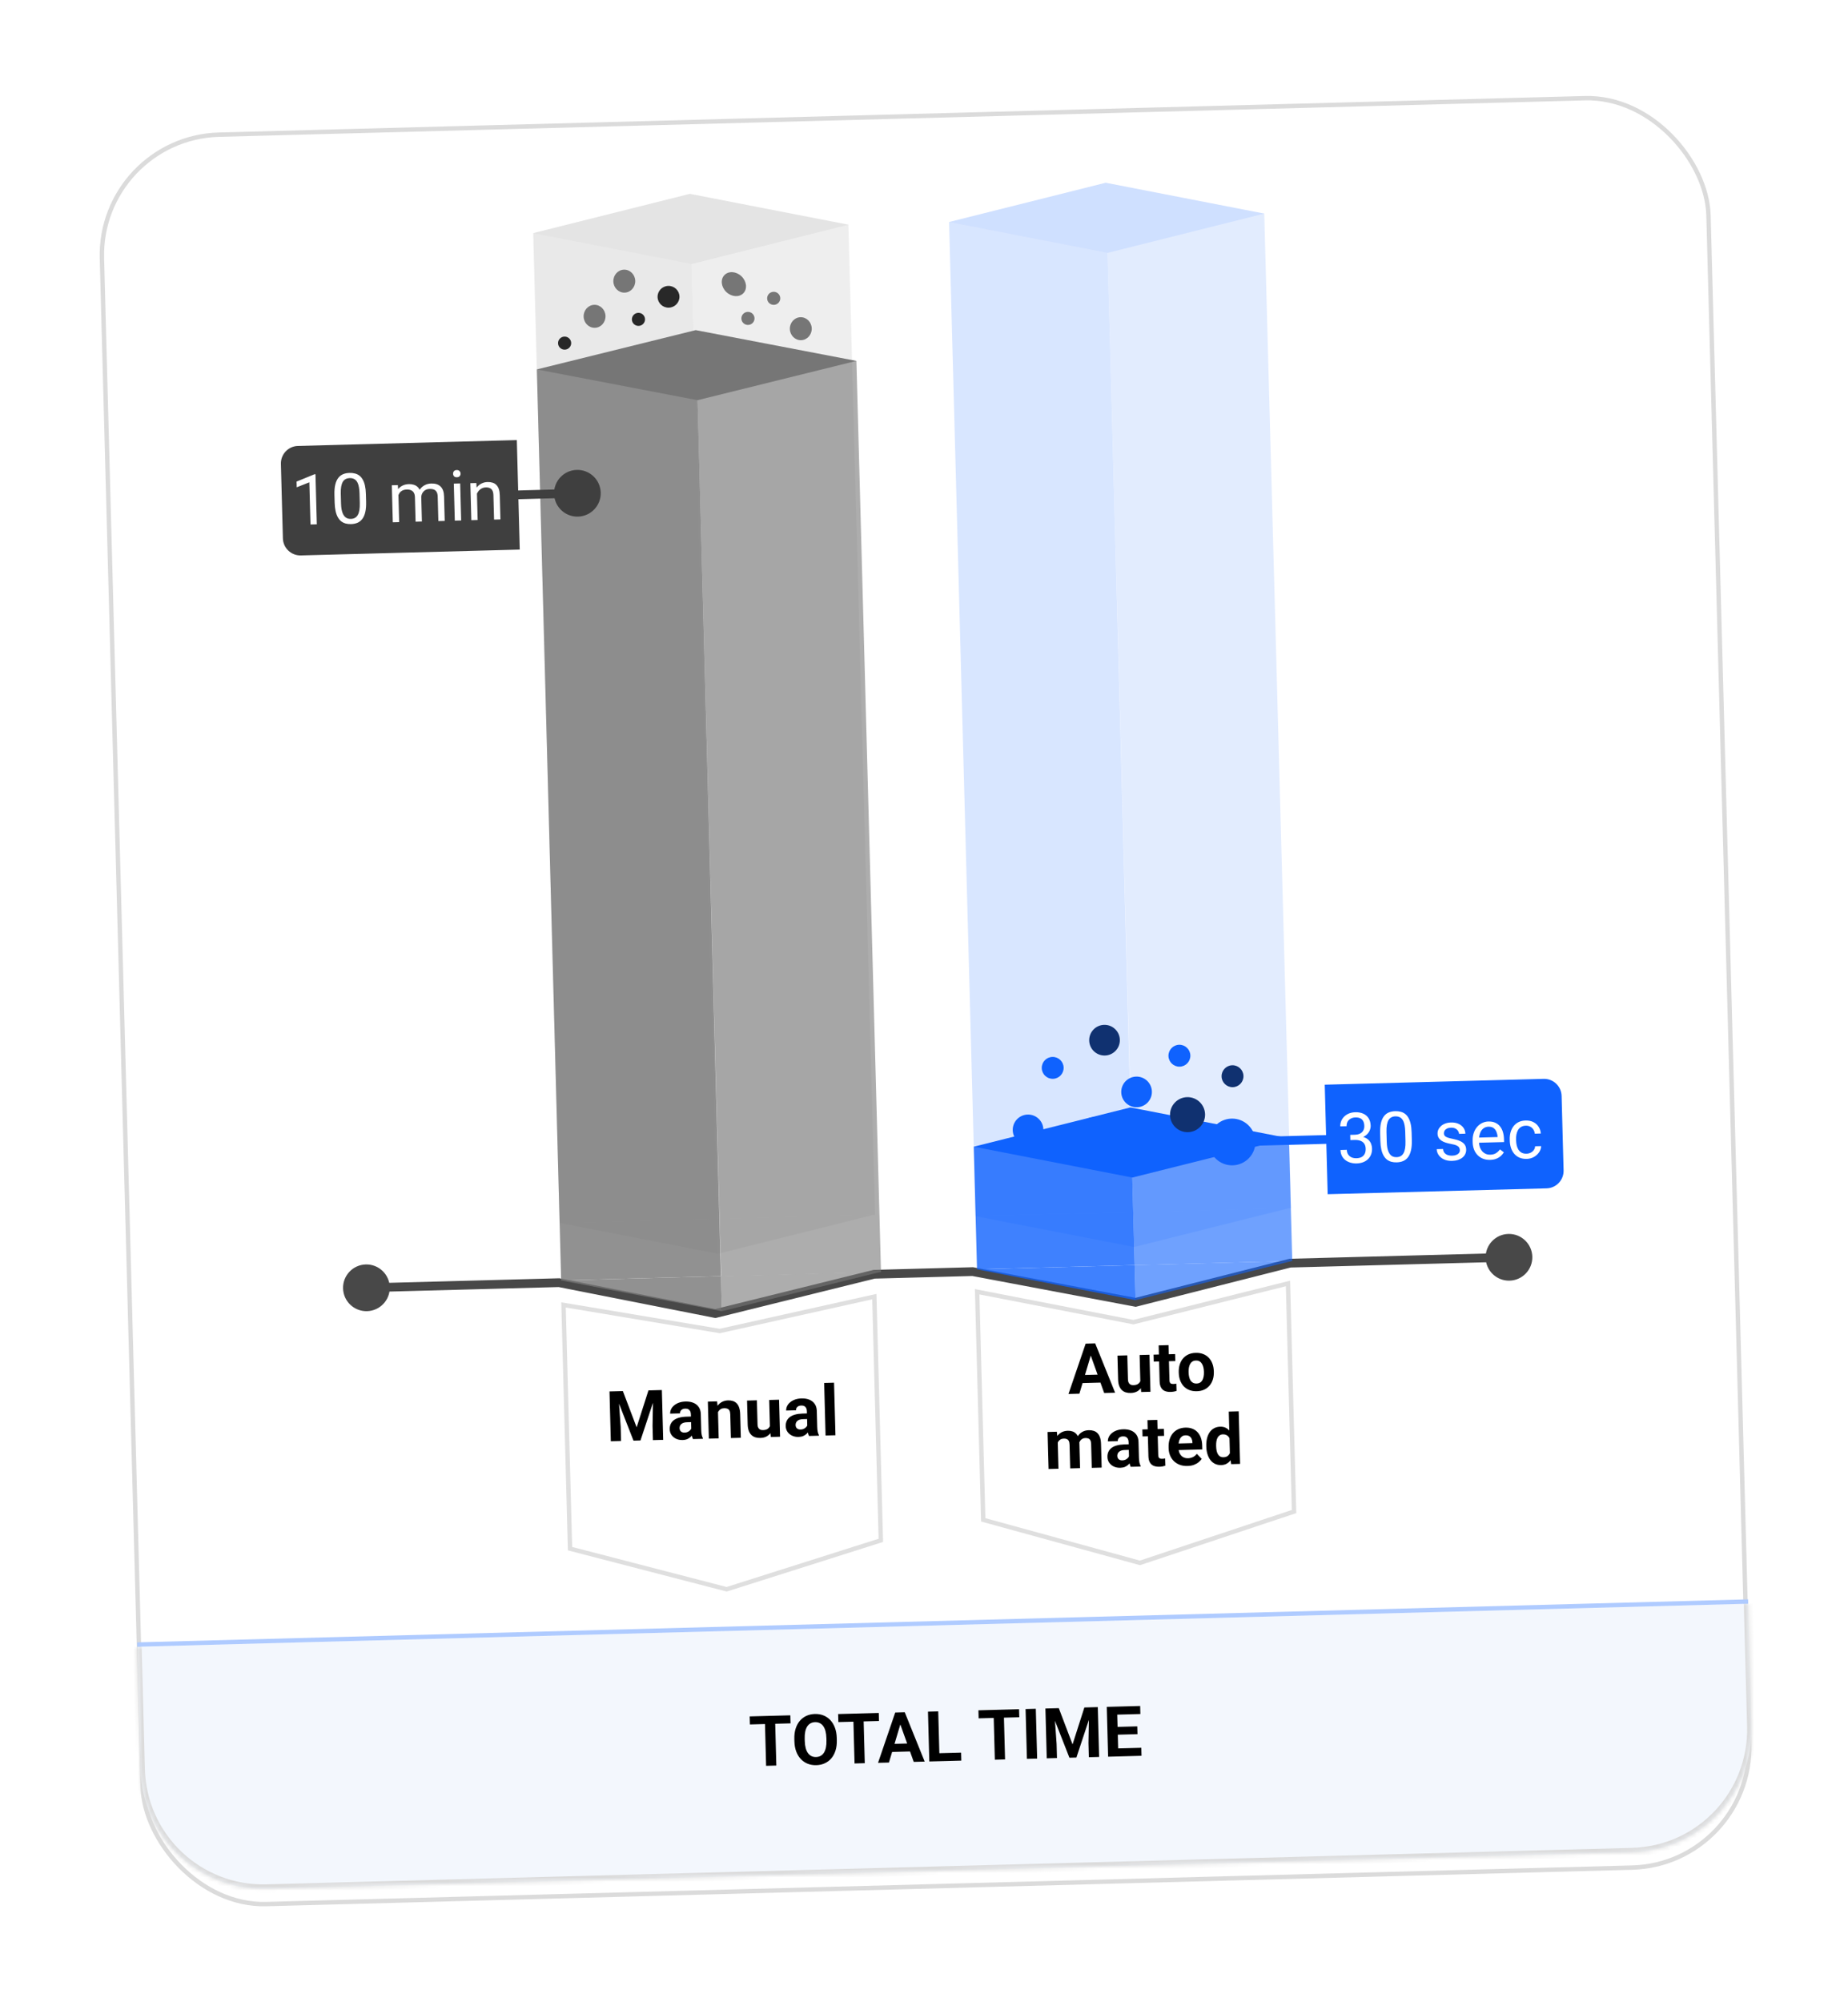<svg width="422" height="457" viewBox="0 0 422 457" fill="none" xmlns="http://www.w3.org/2000/svg">
<g filter="url(#filter0_d_233_6622)">
<rect x="22.025" y="26.983" width="368" height="405" rx="28" transform="rotate(-1.529 22.025 26.983)" fill="white"/>
<rect x="22.539" y="27.469" width="367" height="404" rx="27.5" transform="rotate(-1.529 22.539 27.469)" stroke="#DBDBDB"/>
</g>
<mask id="path-3-inside-1_233_6622" fill="white">
<path d="M31.339 375.858L399.208 366.037L399.955 394.027C400.368 409.486 388.171 422.352 372.713 422.765L60.824 431.091C45.365 431.504 32.499 419.307 32.087 403.848L31.339 375.858Z"/>
</mask>
<path d="M31.339 375.858L399.208 366.037L399.955 394.027C400.368 409.486 388.171 422.352 372.713 422.765L60.824 431.091C45.365 431.504 32.499 419.307 32.087 403.848L31.339 375.858Z" fill="#F3F7FD"/>
<path d="M31.339 375.858L399.208 366.037L31.339 375.858ZM400.955 394.001C401.383 410.011 388.75 423.337 372.739 423.764L60.85 432.091C44.84 432.518 31.514 419.886 31.087 403.875L33.086 403.822C33.484 418.728 45.891 430.49 60.797 430.092L372.686 421.765C387.592 421.367 399.354 408.961 398.956 394.054L400.955 394.001ZM60.85 432.091C44.84 432.518 31.514 419.886 31.087 403.875L30.34 375.885L32.339 375.832L33.086 403.822C33.484 418.728 45.891 430.49 60.797 430.092L60.85 432.091ZM400.208 366.011L400.955 394.001C401.383 410.011 388.75 423.337 372.739 423.764L372.686 421.765C387.592 421.367 399.354 408.961 398.956 394.054L398.209 366.064L400.208 366.011Z" fill="#DBDBDB" mask="url(#path-3-inside-1_233_6622)"/>
<g filter="url(#filter1_d_233_6622)">
<path d="M129.68 349.859L128.169 293.245L164.343 299.282L200.143 291.324L201.655 347.937L165.944 359.26L129.68 349.859Z" fill="white"/>
<path d="M130.17 349.469L128.685 293.838L164.261 299.775L164.357 299.791L164.451 299.77L199.66 291.943L201.145 347.574L165.93 358.74L130.17 349.469Z" stroke="#DFDFDF"/>
</g>
<g filter="url(#filter2_d_233_6622)">
<path d="M224.038 343.275L222.622 290.223L258.823 297.26L294.596 288.302L296.013 341.354L260.317 353.24L224.038 343.275Z" fill="white"/>
<path d="M224.528 342.891L223.138 290.833L258.727 297.751L258.836 297.772L258.944 297.745L294.113 288.938L295.503 340.996L260.303 352.718L224.528 342.891Z" stroke="#DFDFDF"/>
</g>
<g filter="url(#filter3_d_233_6622)">
<path d="M128.476 244.992C127.219 244.63 126.341 243.496 126.306 242.188L125.285 203.964C125.231 201.914 127.203 200.414 129.164 201.016L160.52 210.634C161.145 210.826 161.817 210.808 162.431 210.583L193.229 199.306C195.155 198.6 197.205 199.992 197.26 202.043L198.28 240.267C198.315 241.574 197.499 242.754 196.262 243.182L163.553 254.501C162.969 254.703 162.337 254.72 161.743 254.549L128.476 244.992Z" fill="white"/>
</g>
<g filter="url(#filter4_d_233_6622)">
<path d="M126.608 175.016C125.351 174.655 124.473 173.521 124.438 172.213L123.417 133.989C123.362 131.939 125.335 130.439 127.296 131.041L158.652 140.659C159.277 140.851 159.949 140.833 160.563 140.608L191.361 129.33C193.287 128.625 195.337 130.017 195.392 132.067L196.412 170.292C196.447 171.599 195.63 172.779 194.394 173.207L161.685 184.526C161.101 184.728 160.469 184.745 159.875 184.574L126.608 175.016Z" fill="white"/>
</g>
<path d="M83.814 299.264C86.758 299.186 89.082 296.735 89.003 293.791C88.924 290.846 86.474 288.523 83.529 288.602C80.585 288.68 78.261 291.131 78.34 294.075C78.419 297.02 80.869 299.343 83.814 299.264ZM127.656 292.759L127.85 291.778L127.74 291.756L127.629 291.759L127.656 292.759ZM163.357 299.809L163.163 300.79L163.381 300.833L163.597 300.779L163.357 299.809ZM199.63 290.837L199.604 289.838L199.495 289.841L199.39 289.867L199.63 290.837ZM222.122 290.237L222.307 289.254L222.202 289.234L222.096 289.237L222.122 290.237ZM259.323 297.247L259.137 298.229L259.354 298.27L259.568 298.216L259.323 297.247ZM294.596 288.302L294.57 287.302L294.458 287.305L294.351 287.333L294.596 288.302ZM344.721 292.299C347.665 292.22 349.989 289.77 349.91 286.825C349.831 283.881 347.381 281.558 344.436 281.636C341.492 281.715 339.169 284.165 339.247 287.11C339.326 290.054 341.776 292.378 344.721 292.299ZM83.698 294.933L127.683 293.758L127.629 291.759L83.645 292.933L83.698 294.933ZM127.462 293.74L163.163 300.79L163.55 298.827L127.85 291.778L127.462 293.74ZM163.597 300.779L199.87 291.808L199.39 289.867L163.117 298.838L163.597 300.779ZM199.657 291.837L222.149 291.236L222.096 289.237L199.604 289.838L199.657 291.837ZM221.937 291.22L259.137 298.229L259.508 296.264L222.307 289.254L221.937 291.22ZM259.568 298.216L294.842 289.271L294.351 287.333L259.077 296.277L259.568 298.216ZM294.623 289.302L344.605 287.967L344.552 285.968L294.57 287.302L294.623 289.302Z" fill="#484848"/>
<circle cx="129.876" cy="113.635" r="2.5" transform="rotate(-91.529 129.876 113.635)" fill="#103170"/>
<g opacity="0.2">
<g opacity="0.8">
<path fill-rule="evenodd" clip-rule="evenodd" d="M127.792 279.122L163.779 278.161L163.993 286.158L127.792 279.122Z" fill="#767676"/>
<rect x="121.761" y="53.202" width="36" height="226" transform="rotate(-1.529 121.761 53.202)" fill="#767676"/>
</g>
<g opacity="0.6">
<path fill-rule="evenodd" clip-rule="evenodd" d="M199.766 277.2L163.779 278.161L163.993 286.158L199.766 277.2Z" fill="#767676"/>
<rect width="36" height="226" transform="matrix(-1 0.027 0.027 1 193.735 51.281)" fill="#767676"/>
</g>
<rect width="36.878" height="36.878" transform="matrix(0.982 0.191 -0.97 0.243 157.534 44.244)" fill="#767676"/>
</g>
<g opacity="0.8">
<path fill-rule="evenodd" clip-rule="evenodd" d="M128.142 292.245L164.629 291.271L164.843 299.268L128.142 292.245Z" fill="#767676"/>
<rect x="122.591" y="84.319" width="36.5" height="208" transform="rotate(-1.529 122.591 84.319)" fill="#767676"/>
</g>
<g opacity="0.6">
<path fill-rule="evenodd" clip-rule="evenodd" d="M201.116 290.297L164.629 291.271L164.843 299.268L201.116 290.297Z" fill="#767676"/>
<rect width="36.5" height="208" transform="matrix(-1 0.027 0.027 1 195.565 82.371)" fill="#767676"/>
</g>
<rect width="37.366" height="37.366" transform="matrix(0.982 0.188 -0.971 0.24 158.865 75.348)" fill="#767676"/>
<g opacity="0.2">
<g opacity="0.8">
<path fill-rule="evenodd" clip-rule="evenodd" d="M222.785 277.586L258.772 276.625L258.986 284.622L222.785 277.586Z" fill="#0F62FE"/>
<rect x="216.727" y="50.667" width="36" height="227" transform="rotate(-1.529 216.727 50.667)" fill="#0F62FE"/>
</g>
<g opacity="0.6">
<path fill-rule="evenodd" clip-rule="evenodd" d="M294.759 275.665L258.772 276.625L258.986 284.622L294.759 275.665Z" fill="#0F62FE"/>
<rect width="36" height="227" transform="matrix(-1 0.027 0.027 1 288.701 48.746)" fill="#0F62FE"/>
</g>
<rect width="36.878" height="36.878" transform="matrix(0.982 0.191 -0.97 0.243 252.5 41.709)" fill="#0F62FE"/>
</g>
<g opacity="0.8">
<path fill-rule="evenodd" clip-rule="evenodd" d="M223.109 289.71L259.309 296.747L259.096 288.75L223.109 289.71Z" fill="#0F62FE"/>
<rect x="222.361" y="261.72" width="36" height="28" transform="rotate(-1.529 222.361 261.72)" fill="#0F62FE"/>
</g>
<g opacity="0.6">
<path fill-rule="evenodd" clip-rule="evenodd" d="M295.083 287.789L259.309 296.747L259.096 288.75L295.083 287.789Z" fill="#0F62FE"/>
<rect width="36" height="28" transform="matrix(-1 0.027 0.027 1 294.336 259.799)" fill="#0F62FE"/>
</g>
<rect width="36.878" height="36.878" transform="matrix(0.982 0.191 -0.97 0.243 258.135 252.762)" fill="#0F62FE"/>
<ellipse cx="145.795" cy="72.893" rx="1.491" ry="1.5" transform="rotate(88.471 145.795 72.893)" fill="#282828"/>
<ellipse cx="128.933" cy="78.314" rx="1.491" ry="1.5" transform="rotate(88.471 128.933 78.314)" fill="#282828"/>
<ellipse cx="2.991" cy="2.492" rx="2.991" ry="2.492" transform="matrix(0.721 0.693 -0.697 0.717 167.169 60.996)" fill="#767676"/>
<ellipse cx="142.561" cy="64.17" rx="2.623" ry="2.5" transform="rotate(88.471 142.561 64.17)" fill="#767676"/>
<ellipse cx="176.678" cy="68.091" rx="1.491" ry="1.5" transform="rotate(88.471 176.678 68.091)" fill="#767676"/>
<ellipse cx="152.66" cy="67.738" rx="2.485" ry="2.5" transform="rotate(88.471 152.66 67.738)" fill="#282828"/>
<ellipse cx="135.773" cy="72.197" rx="2.623" ry="2.5" transform="rotate(88.471 135.773 72.197)" fill="#767676"/>
<ellipse cx="170.798" cy="72.675" rx="1.491" ry="1.5" transform="rotate(88.471 170.798 72.675)" fill="#767676"/>
<ellipse cx="182.865" cy="75.024" rx="2.623" ry="2.5" transform="rotate(88.471 182.865 75.024)" fill="#767676"/>
<path d="M126.518 112.725C126.596 115.669 129.047 117.993 131.991 117.914C134.936 117.835 137.259 115.385 137.18 112.44C137.102 109.496 134.651 107.172 131.707 107.251C128.762 107.33 126.439 109.78 126.518 112.725ZM79.894 114.97L131.876 113.582L131.822 111.583L79.841 112.971L79.894 114.97Z" fill="#3F3F3F"/>
<path d="M286.685 260.503C286.606 257.559 284.156 255.235 281.211 255.314C278.267 255.393 275.944 257.843 276.022 260.788C276.101 263.732 278.551 266.055 281.496 265.977C284.44 265.898 286.764 263.447 286.685 260.503ZM312.816 258.805L281.327 259.646L281.38 261.645L312.869 260.804L312.816 258.805Z" fill="#0F62FE"/>
<path d="M302.512 247.576L352.495 246.242C354.703 246.183 356.541 247.925 356.6 250.134L357.054 267.128C357.112 269.336 355.37 271.174 353.162 271.233L303.18 272.567L302.512 247.576Z" fill="#0F62FE"/>
<path d="M308.328 259.027L309.359 258.999C309.864 258.986 310.278 258.891 310.602 258.716C310.93 258.535 311.171 258.297 311.325 258.001C311.484 257.7 311.558 257.365 311.548 256.995C311.536 256.558 311.454 256.192 311.3 255.9C311.146 255.607 310.922 255.389 310.626 255.245C310.331 255.102 309.959 255.037 309.511 255.049C309.105 255.059 308.748 255.15 308.44 255.319C308.137 255.484 307.901 255.714 307.731 256.01C307.567 256.307 307.491 256.653 307.501 257.048L306.056 257.087C306.041 256.509 306.173 255.979 306.452 255.498C306.731 255.016 307.129 254.628 307.648 254.332C308.171 254.037 308.782 253.88 309.479 253.861C310.167 253.843 310.771 253.949 311.293 254.18C311.815 254.406 312.226 254.755 312.525 255.226C312.824 255.692 312.983 256.279 313.002 256.987C313.009 257.274 312.95 257.583 312.823 257.914C312.702 258.241 312.504 258.548 312.23 258.837C311.962 259.125 311.609 259.366 311.171 259.561C310.733 259.749 310.205 259.852 309.585 259.869L308.351 259.902L308.328 259.027ZM308.359 260.214L308.336 259.347L309.57 259.314C310.294 259.295 310.895 259.365 311.373 259.524C311.852 259.683 312.23 259.902 312.509 260.181C312.792 260.46 312.993 260.77 313.112 261.111C313.235 261.446 313.302 261.783 313.311 262.122C313.325 262.653 313.246 263.126 313.075 263.542C312.909 263.958 312.666 264.314 312.345 264.609C312.03 264.904 311.656 265.13 311.222 265.288C310.789 265.445 310.315 265.531 309.799 265.545C309.305 265.558 308.837 265.5 308.396 265.371C307.96 265.242 307.572 265.049 307.231 264.793C306.891 264.531 306.622 264.207 306.424 263.822C306.226 263.431 306.12 262.983 306.107 262.478L307.551 262.439C307.562 262.835 307.657 263.179 307.837 263.471C308.022 263.763 308.278 263.988 308.605 264.146C308.937 264.299 309.325 264.369 309.767 264.358C310.21 264.346 310.588 264.26 310.902 264.101C311.22 263.936 311.461 263.695 311.625 263.378C311.793 263.061 311.871 262.665 311.859 262.192C311.846 261.718 311.737 261.333 311.531 261.036C311.325 260.734 311.038 260.515 310.669 260.379C310.306 260.238 309.88 260.173 309.39 260.186L308.359 260.214ZM322.349 258.457L322.395 260.191C322.42 261.123 322.358 261.911 322.208 262.556C322.059 263.201 321.833 263.723 321.531 264.122C321.229 264.52 320.859 264.814 320.421 265.003C319.989 265.187 319.496 265.286 318.944 265.3C318.507 265.312 318.102 265.268 317.729 265.169C317.357 265.069 317.019 264.904 316.716 264.672C316.418 264.435 316.159 264.124 315.941 263.739C315.722 263.355 315.551 262.885 315.426 262.331C315.302 261.777 315.23 261.127 315.21 260.383L315.164 258.649C315.139 257.717 315.201 256.934 315.351 256.299C315.506 255.665 315.735 255.153 316.037 254.765C316.339 254.371 316.707 254.085 317.14 253.907C317.578 253.729 318.07 253.632 318.617 253.618C319.059 253.606 319.467 253.65 319.839 253.749C320.217 253.843 320.555 254.003 320.853 254.23C321.15 254.451 321.406 254.752 321.619 255.132C321.838 255.506 322.009 255.968 322.133 256.517C322.257 257.066 322.329 257.713 322.349 258.457ZM320.949 260.464L320.89 258.254C320.876 257.744 320.833 257.297 320.76 256.913C320.692 256.524 320.598 256.193 320.476 255.92C320.354 255.647 320.202 255.427 320.02 255.26C319.844 255.093 319.64 254.974 319.409 254.902C319.183 254.824 318.929 254.789 318.648 254.797C318.305 254.806 318.002 254.879 317.74 255.016C317.478 255.148 317.259 255.355 317.084 255.636C316.915 255.916 316.789 256.282 316.707 256.732C316.625 257.182 316.593 257.728 316.61 258.368L316.669 260.578C316.683 261.088 316.723 261.538 316.791 261.927C316.864 262.316 316.964 262.652 317.091 262.935C317.219 263.213 317.371 263.441 317.547 263.618C317.724 263.796 317.925 263.926 318.152 264.009C318.383 264.086 318.637 264.121 318.913 264.113C319.267 264.104 319.575 264.028 319.837 263.886C320.098 263.743 320.314 263.526 320.483 263.235C320.658 262.939 320.783 262.563 320.86 262.108C320.936 261.647 320.966 261.099 320.949 260.464ZM333.367 262.516C333.362 262.308 333.31 262.116 333.211 261.942C333.118 261.762 332.929 261.603 332.644 261.465C332.364 261.321 331.944 261.202 331.384 261.108C330.912 261.021 330.485 260.915 330.101 260.79C329.723 260.665 329.398 260.509 329.128 260.324C328.862 260.138 328.656 259.917 328.508 259.66C328.361 259.404 328.282 259.101 328.273 258.752C328.264 258.419 328.328 258.102 328.466 257.801C328.609 257.501 328.813 257.232 329.078 256.996C329.348 256.759 329.673 256.571 330.055 256.43C330.437 256.29 330.865 256.213 331.339 256.201C332.016 256.183 332.597 256.287 333.082 256.514C333.567 256.74 333.943 257.051 334.209 257.445C334.475 257.834 334.614 258.27 334.627 258.755L333.182 258.793C333.176 258.559 333.099 258.334 332.953 258.119C332.812 257.899 332.606 257.72 332.337 257.581C332.073 257.442 331.75 257.378 331.37 257.388C330.969 257.399 330.646 257.47 330.399 257.601C330.158 257.728 329.982 257.886 329.873 258.077C329.768 258.267 329.719 258.466 329.724 258.674C329.729 258.831 329.758 258.971 329.814 259.094C329.874 259.212 329.976 259.322 330.12 259.422C330.263 259.517 330.463 259.606 330.721 259.687C330.978 259.769 331.306 259.849 331.704 259.927C332.401 260.064 332.976 260.237 333.429 260.443C333.883 260.65 334.223 260.909 334.45 261.221C334.677 261.533 334.797 261.915 334.809 262.368C334.819 262.738 334.75 263.078 334.602 263.39C334.459 263.701 334.245 263.972 333.959 264.204C333.679 264.43 333.34 264.611 332.942 264.747C332.55 264.877 332.106 264.949 331.612 264.962C330.867 264.982 330.234 264.866 329.711 264.614C329.189 264.363 328.789 264.029 328.512 263.615C328.235 263.2 328.091 262.759 328.078 262.29L329.531 262.251C329.562 262.646 329.685 262.958 329.9 263.187C330.114 263.411 330.373 263.568 330.678 263.659C330.983 263.744 331.283 263.783 331.58 263.775C331.976 263.765 332.305 263.704 332.568 263.593C332.836 263.481 333.037 263.332 333.173 263.147C333.309 262.961 333.374 262.75 333.367 262.516ZM340.28 264.731C339.692 264.747 339.156 264.662 338.672 264.477C338.192 264.286 337.776 264.014 337.423 263.658C337.075 263.303 336.803 262.878 336.607 262.383C336.412 261.888 336.306 261.344 336.29 260.75L336.281 260.422C336.263 259.735 336.348 259.12 336.537 258.579C336.725 258.032 336.989 257.566 337.328 257.182C337.667 256.798 338.055 256.503 338.492 256.299C338.93 256.095 339.385 255.986 339.859 255.973C340.463 255.957 340.986 256.047 341.429 256.244C341.877 256.44 342.247 256.722 342.538 257.09C342.829 257.452 343.049 257.884 343.198 258.385C343.347 258.881 343.429 259.426 343.445 260.02L343.462 260.668L337.152 260.836L337.12 259.657L341.986 259.527L341.983 259.418C341.952 259.044 341.864 258.681 341.72 258.331C341.58 257.98 341.364 257.694 341.071 257.473C340.779 257.251 340.385 257.147 339.891 257.16C339.563 257.169 339.263 257.248 338.99 257.395C338.718 257.538 338.487 257.748 338.296 258.024C338.105 258.3 337.961 258.634 337.862 259.028C337.763 259.421 337.72 259.873 337.734 260.383L337.743 260.711C337.753 261.112 337.818 261.488 337.937 261.839C338.061 262.185 338.233 262.488 338.453 262.748C338.679 263.007 338.948 263.209 339.259 263.351C339.575 263.494 339.931 263.56 340.327 263.549C340.837 263.536 341.267 263.42 341.615 263.202C341.964 262.985 342.266 262.698 342.522 262.342L343.415 263.014C343.241 263.295 343.016 263.564 342.741 263.821C342.467 264.079 342.126 264.291 341.719 264.458C341.317 264.625 340.838 264.716 340.28 264.731ZM348.605 263.321C348.949 263.312 349.265 263.233 349.552 263.084C349.84 262.936 350.074 262.737 350.255 262.487C350.436 262.232 350.535 261.946 350.553 261.627L351.927 261.591C351.915 262.091 351.758 262.562 351.457 263.002C351.161 263.437 350.767 263.794 350.274 264.073C349.781 264.347 349.236 264.492 348.637 264.508C348.002 264.525 347.444 264.428 346.964 264.216C346.49 264.005 346.091 263.708 345.768 263.326C345.451 262.944 345.207 262.502 345.037 262.001C344.873 261.495 344.783 260.958 344.768 260.391L344.759 260.063C344.744 259.495 344.805 258.957 344.943 258.448C345.085 257.934 345.305 257.477 345.602 257.078C345.904 256.679 346.286 256.362 346.748 256.125C347.216 255.889 347.768 255.762 348.403 255.745C349.064 255.728 349.646 255.848 350.148 256.105C350.649 256.357 351.047 256.711 351.34 257.167C351.639 257.618 351.809 258.134 351.851 258.717L350.476 258.753C350.441 258.405 350.333 258.093 350.154 257.816C349.98 257.54 349.745 257.322 349.449 257.163C349.158 256.999 348.82 256.922 348.435 256.932C347.992 256.944 347.622 257.043 347.325 257.228C347.033 257.407 346.802 257.648 346.633 257.95C346.469 258.246 346.353 258.574 346.284 258.936C346.221 259.292 346.194 259.655 346.204 260.024L346.213 260.352C346.222 260.722 346.269 261.085 346.351 261.443C346.434 261.8 346.565 262.122 346.744 262.409C346.929 262.696 347.172 262.924 347.474 263.093C347.78 263.257 348.157 263.333 348.605 263.321Z" fill="white"/>
<path d="M118.02 100.447L68.038 101.782C65.83 101.841 64.087 103.679 64.146 105.887L64.6 122.881C64.659 125.089 66.497 126.832 68.705 126.773L118.687 125.438L118.02 100.447Z" fill="#3F3F3F"/>
<path d="M72.04 108.24L72.345 119.673L70.9 119.712L70.643 110.082L67.758 111.222L67.724 109.918L71.813 108.246L72.04 108.24ZM83.556 112.778L83.602 114.511C83.627 115.443 83.564 116.232 83.415 116.877C83.266 117.522 83.04 118.043 82.738 118.442C82.436 118.841 82.066 119.135 81.628 119.324C81.195 119.507 80.703 119.606 80.151 119.621C79.714 119.633 79.309 119.589 78.936 119.489C78.564 119.39 78.226 119.224 77.923 118.993C77.625 118.756 77.366 118.445 77.147 118.06C76.929 117.675 76.757 117.206 76.633 116.651C76.509 116.097 76.437 115.448 76.417 114.703L76.371 112.97C76.346 112.038 76.408 111.254 76.558 110.62C76.713 109.985 76.942 109.474 77.244 109.085C77.546 108.692 77.914 108.406 78.346 108.228C78.785 108.049 79.277 107.953 79.824 107.938C80.266 107.926 80.674 107.97 81.046 108.07C81.424 108.164 81.762 108.324 82.059 108.551C82.357 108.772 82.613 109.072 82.826 109.452C83.044 109.827 83.216 110.289 83.34 110.837C83.464 111.386 83.536 112.033 83.556 112.778ZM82.156 114.785L82.097 112.574C82.083 112.064 82.04 111.617 81.967 111.234C81.899 110.845 81.805 110.514 81.683 110.241C81.561 109.968 81.409 109.748 81.227 109.581C81.051 109.414 80.847 109.294 80.616 109.222C80.39 109.145 80.136 109.11 79.855 109.117C79.511 109.127 79.209 109.2 78.947 109.337C78.684 109.469 78.466 109.675 78.291 109.956C78.121 110.237 77.996 110.602 77.914 111.053C77.832 111.503 77.8 112.048 77.817 112.689L77.876 114.899C77.889 115.409 77.93 115.859 77.998 116.248C78.071 116.636 78.171 116.972 78.298 117.256C78.426 117.534 78.578 117.761 78.754 117.939C78.931 118.117 79.132 118.247 79.359 118.329C79.59 118.406 79.844 118.441 80.12 118.434C80.474 118.424 80.781 118.349 81.043 118.206C81.305 118.064 81.521 117.847 81.69 117.556C81.865 117.259 81.99 116.883 82.067 116.428C82.143 115.968 82.173 115.42 82.156 114.785ZM90.97 112.4L91.151 119.171L89.698 119.21L89.473 110.76L90.847 110.723L90.97 112.4ZM90.733 114.634L90.061 114.628C90.05 114.05 90.112 113.514 90.244 113.021C90.377 112.523 90.581 112.087 90.858 111.715C91.135 111.343 91.484 111.053 91.906 110.843C92.327 110.629 92.819 110.514 93.381 110.499C93.777 110.489 94.143 110.536 94.479 110.642C94.815 110.742 95.109 110.909 95.36 111.142C95.611 111.375 95.809 111.677 95.955 112.048C96.1 112.419 96.18 112.871 96.194 113.402L96.344 119.032L94.9 119.071L94.751 113.51C94.739 113.068 94.654 112.716 94.496 112.454C94.343 112.193 94.13 112.006 93.856 111.893C93.582 111.775 93.263 111.721 92.898 111.731C92.471 111.743 92.117 111.828 91.834 111.986C91.552 112.145 91.329 112.359 91.164 112.629C90.999 112.899 90.882 113.207 90.813 113.553C90.749 113.893 90.723 114.254 90.733 114.634ZM96.186 113.691L95.226 114.014C95.219 113.55 95.282 113.103 95.416 112.672C95.556 112.241 95.762 111.855 96.034 111.515C96.312 111.174 96.656 110.901 97.067 110.698C97.479 110.489 97.953 110.377 98.489 110.363C98.942 110.351 99.344 110.4 99.696 110.51C100.053 110.621 100.355 110.797 100.601 111.041C100.853 111.279 101.046 111.589 101.181 111.971C101.316 112.353 101.391 112.81 101.405 113.341L101.553 118.893L100.101 118.932L99.952 113.364C99.939 112.89 99.854 112.525 99.696 112.269C99.543 112.007 99.33 111.828 99.057 111.731C98.788 111.629 98.469 111.582 98.1 111.592C97.782 111.601 97.502 111.663 97.26 111.779C97.019 111.895 96.817 112.051 96.656 112.248C96.494 112.44 96.372 112.66 96.29 112.907C96.213 113.154 96.179 113.415 96.186 113.691ZM105.084 110.343L105.31 118.793L103.857 118.832L103.632 110.382L105.084 110.343ZM103.463 108.143C103.456 107.909 103.521 107.709 103.658 107.544C103.799 107.379 104.01 107.292 104.291 107.285C104.567 107.278 104.78 107.353 104.931 107.51C105.086 107.667 105.167 107.863 105.173 108.098C105.179 108.321 105.108 108.516 104.962 108.682C104.82 108.842 104.611 108.925 104.335 108.933C104.054 108.94 103.839 108.868 103.689 108.716C103.544 108.558 103.468 108.367 103.463 108.143ZM108.897 112.046L109.074 118.693L107.629 118.731L107.404 110.281L108.77 110.245L108.897 112.046ZM108.609 114.156L108.007 114.149C107.997 113.571 108.069 113.035 108.222 112.541C108.376 112.042 108.598 111.606 108.891 111.234C109.183 110.861 109.535 110.571 109.946 110.362C110.362 110.147 110.825 110.033 111.336 110.02C111.752 110.009 112.129 110.056 112.465 110.162C112.801 110.262 113.09 110.431 113.33 110.67C113.576 110.908 113.767 111.221 113.902 111.608C114.038 111.99 114.113 112.46 114.128 113.017L114.275 118.554L112.823 118.592L112.675 113.04C112.663 112.597 112.588 112.245 112.451 111.983C112.314 111.716 112.118 111.525 111.865 111.412C111.612 111.294 111.303 111.24 110.939 111.25C110.579 111.259 110.253 111.343 109.961 111.502C109.673 111.661 109.426 111.876 109.22 112.147C109.019 112.418 108.863 112.727 108.752 113.074C108.647 113.416 108.599 113.776 108.609 114.156Z" fill="white"/>
<path d="M140.252 317.556L142.235 317.503L145.379 325.774L148.077 317.348L150.061 317.295L146.256 328.775L144.663 328.818L140.252 317.556ZM139.182 317.585L141.158 317.532L141.734 325.66L141.821 328.894L139.485 328.956L139.182 317.585ZM149.155 317.319L151.139 317.266L151.442 328.637L149.099 328.699L149.013 325.466L149.155 317.319ZM157.866 326.558L157.765 322.794C157.758 322.523 157.707 322.293 157.614 322.103C157.52 321.907 157.378 321.757 157.187 321.653C157.002 321.548 156.764 321.5 156.472 321.508C156.223 321.514 156.008 321.564 155.828 321.658C155.648 321.746 155.51 321.872 155.416 322.036C155.321 322.195 155.277 322.381 155.282 322.595L153.033 322.655C153.023 322.295 153.098 321.952 153.256 321.625C153.414 321.298 153.648 321.007 153.959 320.754C154.27 320.496 154.642 320.291 155.076 320.138C155.515 319.986 156.008 319.902 156.554 319.888C157.21 319.87 157.796 319.964 158.312 320.169C158.828 320.374 159.238 320.691 159.541 321.121C159.85 321.55 160.013 322.093 160.03 322.749L160.127 326.365C160.139 326.828 160.178 327.208 160.243 327.503C160.308 327.793 160.398 328.046 160.513 328.262L160.517 328.394L158.244 328.455C158.129 328.229 158.038 327.945 157.972 327.603C157.91 327.255 157.875 326.907 157.866 326.558ZM158.076 323.309L158.125 324.582L156.868 324.615C156.571 324.623 156.314 324.664 156.098 324.738C155.881 324.811 155.704 324.912 155.566 325.041C155.429 325.165 155.329 325.308 155.265 325.471C155.207 325.634 155.181 325.812 155.186 326.005C155.191 326.197 155.24 326.371 155.332 326.524C155.425 326.673 155.556 326.789 155.725 326.873C155.894 326.952 156.09 326.989 156.314 326.983C156.652 326.974 156.945 326.898 157.191 326.756C157.437 326.614 157.625 326.442 157.755 326.241C157.891 326.039 157.959 325.85 157.959 325.673L158.578 326.61C158.5 326.825 158.392 327.05 158.252 327.283C158.118 327.515 157.944 327.736 157.731 327.945C157.517 328.149 157.259 328.32 156.955 328.458C156.651 328.591 156.288 328.664 155.867 328.675C155.33 328.689 154.841 328.595 154.398 328.394C153.96 328.187 153.608 327.896 153.343 327.523C153.083 327.145 152.946 326.71 152.933 326.221C152.921 325.779 152.994 325.383 153.151 325.035C153.309 324.687 153.546 324.392 153.862 324.149C154.184 323.9 154.588 323.71 155.074 323.577C155.56 323.439 156.126 323.361 156.772 323.344L158.076 323.309ZM163.94 321.652L164.117 328.298L161.868 328.358L161.643 319.908L163.751 319.852L163.94 321.652ZM163.669 323.785L163.059 323.802C163.043 323.177 163.108 322.612 163.256 322.108C163.404 321.599 163.619 321.163 163.902 320.801C164.184 320.434 164.522 320.152 164.918 319.954C165.319 319.75 165.77 319.642 166.27 319.628C166.665 319.618 167.029 319.665 167.36 319.771C167.691 319.877 167.977 320.052 168.218 320.295C168.464 320.539 168.655 320.865 168.791 321.273C168.932 321.681 169.01 322.181 169.026 322.775L169.17 328.163L166.905 328.224L166.761 322.827C166.751 322.453 166.691 322.162 166.582 321.957C166.472 321.751 166.315 321.61 166.109 321.532C165.909 321.449 165.663 321.411 165.372 321.419C165.07 321.427 164.808 321.494 164.588 321.619C164.372 321.745 164.194 321.916 164.054 322.134C163.919 322.346 163.819 322.593 163.754 322.876C163.688 323.16 163.66 323.462 163.669 323.785ZM175.825 325.962L175.653 319.534L177.902 319.474L178.128 327.924L176.012 327.981L175.825 325.962ZM176.028 324.221L176.692 324.188C176.707 324.75 176.656 325.275 176.538 325.763C176.421 326.245 176.237 326.667 175.986 327.028C175.735 327.384 175.414 327.666 175.024 327.874C174.633 328.078 174.17 328.186 173.634 328.201C173.222 328.212 172.841 328.164 172.489 328.059C172.142 327.949 171.84 327.772 171.584 327.528C171.332 327.28 171.131 326.96 170.98 326.568C170.834 326.17 170.753 325.691 170.738 325.128L170.592 319.669L172.842 319.609L172.988 325.084C172.994 325.334 173.029 325.544 173.091 325.714C173.158 325.884 173.247 326.023 173.36 326.129C173.472 326.235 173.601 326.31 173.749 326.353C173.901 326.396 174.068 326.415 174.25 326.41C174.714 326.398 175.076 326.294 175.336 326.1C175.602 325.905 175.785 325.645 175.886 325.319C175.992 324.988 176.039 324.622 176.028 324.221ZM184.356 325.851L184.256 322.087C184.248 321.816 184.198 321.586 184.104 321.395C184.01 321.2 183.868 321.05 183.678 320.946C183.493 320.841 183.255 320.793 182.963 320.801C182.713 320.807 182.498 320.857 182.318 320.951C182.138 321.039 182.001 321.165 181.906 321.329C181.812 321.488 181.767 321.674 181.773 321.887L179.524 321.947C179.514 321.588 179.588 321.245 179.746 320.918C179.904 320.59 180.139 320.3 180.45 320.047C180.761 319.789 181.133 319.583 181.567 319.431C182.005 319.279 182.498 319.195 183.045 319.181C183.701 319.163 184.287 319.257 184.803 319.462C185.319 319.667 185.729 319.984 186.032 320.414C186.34 320.843 186.503 321.386 186.521 322.042L186.617 325.658C186.63 326.121 186.669 326.501 186.734 326.796C186.799 327.086 186.889 327.339 187.004 327.554L187.008 327.687L184.735 327.748C184.62 327.522 184.529 327.238 184.462 326.896C184.401 326.548 184.365 326.2 184.356 325.851ZM184.566 322.602L184.616 323.875L183.359 323.908C183.062 323.916 182.805 323.957 182.588 324.03C182.371 324.104 182.194 324.205 182.057 324.334C181.92 324.457 181.819 324.601 181.756 324.764C181.698 324.927 181.671 325.105 181.676 325.297C181.681 325.49 181.73 325.663 181.823 325.817C181.916 325.966 182.046 326.082 182.215 326.166C182.384 326.245 182.58 326.281 182.804 326.275C183.143 326.266 183.435 326.191 183.681 326.049C183.928 325.907 184.116 325.735 184.246 325.534C184.381 325.332 184.449 325.143 184.45 324.965L185.069 325.902C184.991 326.118 184.882 326.342 184.743 326.575C184.608 326.808 184.434 327.029 184.221 327.238C184.008 327.442 183.749 327.613 183.446 327.751C183.142 327.884 182.779 327.956 182.357 327.968C181.821 327.982 181.331 327.888 180.888 327.686C180.45 327.479 180.099 327.189 179.833 326.816C179.573 326.437 179.437 326.003 179.423 325.514C179.412 325.071 179.484 324.676 179.642 324.328C179.799 323.98 180.036 323.684 180.353 323.441C180.674 323.193 181.078 323.003 181.565 322.87C182.051 322.732 182.616 322.654 183.262 322.637L184.566 322.602ZM190.459 315.591L190.78 327.587L188.523 327.647L188.202 315.651L190.459 315.591Z" fill="black"/>
<path d="M176.975 391.603L177.279 402.974L174.944 403.036L174.64 391.665L176.975 391.603ZM180.474 391.509L180.523 393.345L171.245 393.592L171.196 391.757L180.474 391.509ZM191.076 396.65L191.09 397.189C191.113 398.053 191.017 398.832 190.801 399.526C190.585 400.219 190.27 400.814 189.856 401.309C189.442 401.8 188.942 402.18 188.355 402.451C187.773 402.722 187.123 402.867 186.405 402.886C185.692 402.905 185.035 402.795 184.434 402.556C183.839 402.317 183.319 401.963 182.874 401.496C182.429 401.023 182.078 400.446 181.82 399.765C181.567 399.084 181.429 398.312 181.406 397.448L181.392 396.909C181.369 396.039 181.465 395.26 181.681 394.572C181.897 393.878 182.212 393.284 182.626 392.788C183.045 392.293 183.546 391.909 184.127 391.638C184.714 391.368 185.364 391.223 186.077 391.203C186.796 391.184 187.453 391.294 188.048 391.534C188.648 391.773 189.168 392.129 189.608 392.602C190.053 393.075 190.402 393.651 190.655 394.332C190.912 395.008 191.053 395.781 191.076 396.65ZM188.724 397.252L188.709 396.698C188.693 396.094 188.624 395.564 188.503 395.109C188.381 394.654 188.209 394.273 187.988 393.966C187.766 393.659 187.499 393.432 187.188 393.284C186.876 393.131 186.523 393.059 186.127 393.07C185.731 393.081 185.382 393.171 185.079 393.34C184.782 393.504 184.53 393.746 184.325 394.064C184.125 394.382 183.976 394.771 183.879 395.232C183.782 395.693 183.742 396.226 183.758 396.83L183.773 397.384C183.789 397.983 183.858 398.513 183.979 398.973C184.101 399.428 184.273 399.812 184.495 400.124C184.716 400.431 184.983 400.661 185.294 400.814C185.606 400.967 185.96 401.038 186.355 401.028C186.751 401.017 187.1 400.927 187.403 400.757C187.706 400.588 187.957 400.344 188.157 400.026C188.357 399.703 188.506 399.311 188.603 398.85C188.7 398.383 188.74 397.851 188.724 397.252ZM197.171 391.064L197.475 402.435L195.14 402.497L194.836 391.126L197.171 391.064ZM200.67 390.97L200.719 392.805L191.441 393.053L191.392 391.218L200.67 390.97ZM205.837 392.778L202.996 402.287L200.505 402.354L204.427 390.87L206.012 390.828L205.837 392.778ZM208.658 402.136L205.306 392.792L205.004 390.854L206.605 390.812L211.157 402.069L208.658 402.136ZM208.405 397.907L208.454 399.742L202.448 399.902L202.399 398.067L208.405 397.907ZM219.473 400.018L219.522 401.846L213.797 401.999L213.748 400.171L219.473 400.018ZM214.251 390.608L214.555 401.979L212.212 402.041L211.908 390.67L214.251 390.608ZM229.207 390.208L229.51 401.579L227.175 401.642L226.872 390.271L229.207 390.208ZM232.706 390.115L232.755 391.95L223.477 392.198L223.428 390.363L232.706 390.115ZM236.532 390.013L236.836 401.384L234.501 401.446L234.197 390.075L236.532 390.013ZM239.797 389.926L241.78 389.873L244.924 398.143L247.622 389.717L249.606 389.664L245.801 401.144L244.208 401.187L239.797 389.926ZM238.727 389.954L240.703 389.901L241.279 398.03L241.365 401.263L239.03 401.325L238.727 389.954ZM248.7 389.688L250.683 389.635L250.987 401.006L248.644 401.068L248.558 397.835L248.7 389.688ZM260.622 398.92L260.671 400.747L254.619 400.909L254.57 399.082L260.622 398.92ZM255.08 389.518L255.384 400.889L253.041 400.951L252.737 389.58L255.08 389.518ZM259.702 394.029L259.75 395.809L254.486 395.95L254.439 394.169L259.702 394.029ZM260.36 389.377L260.409 391.212L254.364 391.373L254.315 389.538L260.36 389.377Z" fill="black"/>
<path d="M249.325 308.587L246.484 318.096L243.992 318.163L247.914 306.679L249.499 306.637L249.325 308.587ZM252.146 317.945L248.794 308.602L248.492 306.664L250.093 306.621L254.645 317.878L252.146 317.945ZM251.892 313.716L251.941 315.551L245.936 315.712L245.887 313.876L251.892 313.716ZM260.409 315.7L260.238 309.273L262.487 309.213L262.712 317.663L260.596 317.72L260.409 315.7ZM260.613 313.96L261.276 313.927C261.291 314.489 261.24 315.014 261.123 315.502C261.005 315.984 260.821 316.406 260.57 316.767C260.319 317.123 259.999 317.405 259.608 317.613C259.218 317.816 258.754 317.925 258.218 317.939C257.807 317.95 257.425 317.903 257.073 317.798C256.727 317.687 256.425 317.51 256.168 317.267C255.917 317.019 255.715 316.698 255.564 316.306C255.418 315.909 255.338 315.429 255.323 314.867L255.177 309.408L257.426 309.348L257.572 314.823C257.579 315.073 257.613 315.283 257.675 315.453C257.742 315.623 257.832 315.761 257.944 315.868C258.056 315.974 258.186 316.049 258.333 316.092C258.485 316.135 258.652 316.154 258.835 316.149C259.298 316.136 259.66 316.033 259.92 315.838C260.186 315.644 260.369 315.384 260.47 315.058C260.576 314.727 260.623 314.361 260.613 313.96ZM268.344 309.057L268.387 310.65L263.466 310.781L263.424 309.188L268.344 309.057ZM264.587 307.07L266.836 307.01L267.049 314.999C267.056 315.244 267.092 315.431 267.158 315.559C267.229 315.688 267.33 315.776 267.462 315.825C267.593 315.868 267.758 315.887 267.956 315.882C268.096 315.878 268.221 315.87 268.33 315.856C268.444 315.838 268.54 315.819 268.618 315.802L268.67 317.457C268.479 317.525 268.272 317.58 268.049 317.622C267.826 317.665 267.579 317.689 267.309 317.697C266.814 317.71 266.38 317.641 266.006 317.489C265.637 317.332 265.349 317.074 265.141 316.715C264.933 316.356 264.822 315.88 264.806 315.286L264.587 307.07ZM269.178 313.348L269.173 313.184C269.157 312.565 269.23 311.992 269.393 311.467C269.556 310.936 269.802 310.474 270.13 310.08C270.458 309.685 270.866 309.375 271.355 309.148C271.844 308.916 272.409 308.792 273.049 308.775C273.69 308.758 274.263 308.852 274.768 309.057C275.274 309.257 275.701 309.545 276.05 309.922C276.403 310.298 276.676 310.746 276.867 311.267C277.058 311.783 277.162 312.351 277.178 312.971L277.183 313.135C277.199 313.749 277.126 314.321 276.963 314.852C276.8 315.377 276.551 315.84 276.218 316.24C275.89 316.634 275.482 316.944 274.993 317.171C274.504 317.398 273.939 317.52 273.299 317.537C272.658 317.554 272.085 317.462 271.58 317.262C271.08 317.062 270.652 316.774 270.298 316.398C269.95 316.016 269.68 315.568 269.489 315.052C269.298 314.53 269.194 313.963 269.178 313.348ZM271.422 313.124L271.427 313.288C271.436 313.642 271.476 313.972 271.547 314.278C271.618 314.583 271.724 314.851 271.865 315.082C272.012 315.307 272.199 315.482 272.427 315.606C272.654 315.73 272.929 315.788 273.252 315.78C273.564 315.771 273.831 315.699 274.051 315.563C274.271 315.427 274.446 315.242 274.575 315.01C274.705 314.772 274.796 314.498 274.851 314.189C274.91 313.88 274.935 313.549 274.926 313.195L274.921 313.031C274.912 312.687 274.87 312.365 274.794 312.065C274.723 311.76 274.614 311.492 274.468 311.261C274.326 311.025 274.141 310.843 273.914 310.713C273.686 310.584 273.414 310.523 273.096 310.532C272.778 310.54 272.51 310.615 272.289 310.757C272.074 310.898 271.9 311.09 271.765 311.333C271.636 311.571 271.545 311.845 271.49 312.153C271.436 312.457 271.413 312.781 271.422 313.124ZM241.526 328.529L241.705 335.23L239.448 335.29L239.222 326.84L241.339 326.784L241.526 328.529ZM241.272 330.716L240.647 330.733C240.631 330.145 240.687 329.601 240.815 329.103C240.947 328.599 241.146 328.162 241.413 327.79C241.684 327.413 242.022 327.117 242.428 326.903C242.834 326.689 243.308 326.575 243.849 326.56C244.224 326.55 244.569 326.598 244.885 326.705C245.2 326.806 245.473 326.973 245.703 327.206C245.939 327.434 246.124 327.737 246.259 328.114C246.394 328.485 246.468 328.934 246.482 329.46L246.633 335.098L244.384 335.158L244.24 329.77C244.23 329.384 244.17 329.089 244.06 328.884C243.95 328.678 243.798 328.536 243.603 328.458C243.413 328.38 243.186 328.344 242.92 328.351C242.629 328.359 242.375 328.426 242.16 328.551C241.949 328.677 241.777 328.848 241.642 329.065C241.507 329.277 241.409 329.525 241.349 329.808C241.289 330.091 241.263 330.394 241.272 330.716ZM246.294 330.324L245.493 330.447C245.478 329.896 245.532 329.381 245.655 328.904C245.783 328.426 245.977 328.004 246.238 327.638C246.505 327.271 246.838 326.983 247.239 326.775C247.64 326.561 248.106 326.447 248.637 326.432C249.043 326.422 249.414 326.472 249.75 326.582C250.087 326.688 250.375 326.865 250.617 327.114C250.863 327.358 251.054 327.681 251.189 328.084C251.33 328.486 251.409 328.982 251.425 329.57L251.569 334.967L249.312 335.027L249.168 329.63C249.157 329.24 249.097 328.944 248.988 328.744C248.883 328.539 248.733 328.399 248.539 328.326C248.349 328.248 248.124 328.212 247.864 328.219C247.593 328.227 247.358 328.288 247.157 328.402C246.957 328.512 246.792 328.662 246.662 328.853C246.531 329.044 246.435 329.266 246.374 329.517C246.313 329.764 246.287 330.033 246.294 330.324ZM257.82 332.893L257.72 329.129C257.712 328.858 257.662 328.627 257.568 328.437C257.475 328.242 257.333 328.092 257.142 327.987C256.957 327.883 256.719 327.834 256.427 327.842C256.177 327.849 255.962 327.899 255.782 327.992C255.602 328.08 255.465 328.207 255.371 328.371C255.276 328.529 255.231 328.716 255.237 328.929L252.988 328.989C252.978 328.63 253.052 328.287 253.21 327.959C253.368 327.632 253.603 327.342 253.914 327.089C254.225 326.83 254.597 326.625 255.031 326.473C255.469 326.32 255.962 326.237 256.509 326.222C257.165 326.205 257.751 326.299 258.267 326.504C258.783 326.709 259.193 327.026 259.496 327.456C259.804 327.885 259.967 328.428 259.985 329.084L260.081 332.7C260.094 333.163 260.133 333.542 260.198 333.837C260.263 334.128 260.353 334.38 260.468 334.596L260.472 334.729L258.199 334.79C258.084 334.563 257.993 334.279 257.926 333.937C257.865 333.59 257.83 333.242 257.82 332.893ZM258.03 329.644L258.08 330.916L256.823 330.95C256.526 330.958 256.269 330.999 256.052 331.072C255.835 331.146 255.658 331.247 255.521 331.375C255.384 331.499 255.283 331.642 255.22 331.806C255.162 331.969 255.135 332.146 255.14 332.339C255.146 332.532 255.194 332.705 255.287 332.859C255.38 333.007 255.51 333.124 255.679 333.208C255.848 333.287 256.045 333.323 256.268 333.317C256.607 333.308 256.899 333.233 257.146 333.091C257.392 332.949 257.58 332.777 257.71 332.575C257.845 332.374 257.913 332.184 257.914 332.007L258.533 332.944C258.455 333.16 258.347 333.384 258.207 333.617C258.072 333.85 257.899 334.071 257.685 334.28C257.472 334.483 257.213 334.654 256.91 334.793C256.606 334.926 256.243 334.998 255.821 335.009C255.285 335.024 254.795 334.93 254.352 334.728C253.914 334.521 253.563 334.231 253.297 333.858C253.037 333.479 252.901 333.045 252.888 332.556C252.876 332.113 252.949 331.718 253.106 331.37C253.263 331.022 253.5 330.726 253.817 330.483C254.139 330.235 254.542 330.044 255.029 329.912C255.515 329.774 256.081 329.696 256.726 329.679L258.03 329.644ZM265.783 326.131L265.826 327.724L260.906 327.856L260.863 326.262L265.783 326.131ZM262.026 324.145L264.275 324.085L264.488 332.074C264.495 332.319 264.531 332.505 264.597 332.634C264.668 332.762 264.769 332.851 264.901 332.899C265.032 332.943 265.197 332.962 265.395 332.956C265.535 332.953 265.66 332.944 265.769 332.931C265.883 332.912 265.979 332.894 266.057 332.876L266.109 334.532C265.918 334.599 265.711 334.654 265.488 334.697C265.265 334.739 265.019 334.764 264.748 334.771C264.253 334.784 263.819 334.715 263.445 334.564C263.076 334.407 262.788 334.149 262.58 333.79C262.373 333.43 262.261 332.954 262.245 332.36L262.026 324.145ZM271.183 334.599C270.527 334.617 269.936 334.528 269.41 334.334C268.883 334.134 268.433 333.852 268.058 333.487C267.689 333.122 267.402 332.694 267.196 332.205C266.99 331.71 266.879 331.182 266.864 330.619L266.856 330.307C266.839 329.667 266.914 329.078 267.082 328.542C267.25 328.007 267.498 327.539 267.826 327.139C268.16 326.74 268.568 326.429 269.052 326.208C269.536 325.981 270.085 325.86 270.699 325.843C271.298 325.827 271.832 325.912 272.3 326.098C272.769 326.283 273.164 326.554 273.486 326.91C273.814 327.266 274.065 327.697 274.24 328.203C274.415 328.704 274.511 329.264 274.527 329.883L274.552 330.821L267.836 331L267.796 329.5L272.302 329.38L272.297 329.208C272.289 328.896 272.224 328.619 272.103 328.377C271.987 328.13 271.815 327.937 271.588 327.797C271.36 327.657 271.071 327.592 270.723 327.601C270.426 327.609 270.172 327.681 269.962 327.817C269.753 327.953 269.583 328.14 269.454 328.378C269.33 328.615 269.238 328.894 269.179 329.213C269.125 329.527 269.103 329.872 269.113 330.247L269.121 330.559C269.13 330.898 269.186 331.209 269.287 331.493C269.393 331.776 269.538 332.02 269.721 332.223C269.908 332.427 270.131 332.582 270.39 332.69C270.653 332.798 270.949 332.847 271.277 332.838C271.683 332.827 272.058 332.739 272.403 332.574C272.753 332.403 273.051 332.153 273.297 331.823L274.422 332.981C274.252 333.241 274.016 333.492 273.716 333.735C273.42 333.977 273.06 334.179 272.638 334.342C272.215 334.499 271.73 334.585 271.183 334.599ZM280.868 332.34L280.597 322.187L282.862 322.127L283.182 334.123L281.144 334.177L280.868 332.34ZM275.466 330.202L275.461 330.038C275.444 329.393 275.501 328.805 275.633 328.275C275.765 327.74 275.966 327.279 276.237 326.891C276.508 326.504 276.846 326.2 277.252 325.981C277.658 325.762 278.124 325.645 278.649 325.631C279.144 325.618 279.579 325.711 279.954 325.909C280.335 326.107 280.66 326.396 280.931 326.774C281.206 327.147 281.432 327.591 281.607 328.108C281.782 328.619 281.915 329.181 282.004 329.793L282.013 330.152C281.956 330.743 281.854 331.292 281.706 331.802C281.558 332.311 281.356 332.759 281.101 333.147C280.851 333.528 280.541 333.828 280.171 334.047C279.802 334.265 279.368 334.381 278.868 334.394C278.342 334.408 277.87 334.314 277.453 334.111C277.042 333.909 276.69 333.619 276.399 333.241C276.112 332.863 275.889 332.416 275.73 331.899C275.57 331.382 275.482 330.817 275.466 330.202ZM277.71 329.978L277.715 330.142C277.724 330.491 277.759 330.816 277.819 331.116C277.884 331.417 277.983 331.682 278.114 331.913C278.25 332.139 278.421 332.314 278.628 332.439C278.84 332.558 279.094 332.614 279.391 332.606C279.776 332.596 280.091 332.501 280.336 332.323C280.582 332.139 280.765 331.892 280.887 331.581C281.014 331.271 281.083 330.914 281.093 330.513L281.066 329.49C281.041 329.162 280.987 328.869 280.902 328.611C280.822 328.348 280.706 328.124 280.556 327.941C280.41 327.757 280.229 327.616 280.013 327.517C279.802 327.419 279.553 327.373 279.267 327.381C278.975 327.389 278.727 327.463 278.522 327.604C278.318 327.74 278.153 327.924 278.029 328.156C277.91 328.389 277.824 328.662 277.77 328.976C277.721 329.285 277.701 329.619 277.71 329.978Z" fill="black"/>
<line x1="31.326" y1="375.359" x2="399.195" y2="365.538" stroke="#AFCBFF"/>
<circle cx="271.184" cy="254.415" r="4" transform="rotate(-91.529 271.184 254.415)" fill="#103170"/>
<circle cx="249.785" cy="258.487" r="3.5" transform="rotate(-91.529 249.785 258.487)" fill="#0F62FE"/>
<circle cx="252.223" cy="237.415" r="3.5" transform="rotate(-91.529 252.223 237.415)" fill="#103170"/>
<circle cx="282.853" cy="260.606" r="3.5" transform="rotate(-91.529 282.853 260.606)" fill="#0F62FE"/>
<circle cx="259.541" cy="249.224" r="3.5" transform="rotate(-91.529 259.541 249.224)" fill="#0F62FE"/>
<circle cx="269.324" cy="240.96" r="2.5" transform="rotate(-91.529 269.324 240.96)" fill="#0F62FE"/>
<ellipse cx="234.763" cy="257.888" rx="3.5" ry="3.5" transform="rotate(-91.529 234.763 257.888)" fill="#0F62FE"/>
<circle cx="281.453" cy="245.638" r="2.5" transform="rotate(-91.529 281.453 245.638)" fill="#103170"/>
<circle cx="240.388" cy="243.733" r="2.5" transform="rotate(-91.529 240.388 243.733)" fill="#0F62FE"/>
<defs>
<filter id="filter0_d_233_6622" x="0.962" y="0.099" width="420.803" height="456.803" filterUnits="userSpaceOnUse" color-interpolation-filters="sRGB">
<feFlood flood-opacity="0" result="BackgroundImageFix"/>
<feColorMatrix in="SourceAlpha" type="matrix" values="0 0 0 0 0 0 0 0 0 0 0 0 0 0 0 0 0 0 127 0" result="hardAlpha"/>
<feOffset dy="4"/>
<feGaussianBlur stdDeviation="10.9"/>
<feComposite in2="hardAlpha" operator="out"/>
<feColorMatrix type="matrix" values="0 0 0 0 0 0 0 0 0 0 0 0 0 0 0 0 0 0 0.1 0"/>
<feBlend mode="normal" in2="BackgroundImageFix" result="effect1_dropShadow_233_6622"/>
<feBlend mode="normal" in="SourceGraphic" in2="effect1_dropShadow_233_6622" result="shape"/>
</filter>
<filter id="filter1_d_233_6622" x="104.769" y="271.924" width="120.286" height="114.737" filterUnits="userSpaceOnUse" color-interpolation-filters="sRGB">
<feFlood flood-opacity="0" result="BackgroundImageFix"/>
<feColorMatrix in="SourceAlpha" type="matrix" values="0 0 0 0 0 0 0 0 0 0 0 0 0 0 0 0 0 0 127 0" result="hardAlpha"/>
<feOffset dy="4"/>
<feGaussianBlur stdDeviation="11.7"/>
<feComposite in2="hardAlpha" operator="out"/>
<feColorMatrix type="matrix" values="0 0 0 0 0 0 0 0 0 0 0 0 0 0 0 0 0 0 0.08 0"/>
<feBlend mode="normal" in2="BackgroundImageFix" result="effect1_dropShadow_233_6622"/>
<feBlend mode="normal" in="SourceGraphic" in2="effect1_dropShadow_233_6622" result="shape"/>
</filter>
<filter id="filter2_d_233_6622" x="199.222" y="268.902" width="120.191" height="111.738" filterUnits="userSpaceOnUse" color-interpolation-filters="sRGB">
<feFlood flood-opacity="0" result="BackgroundImageFix"/>
<feColorMatrix in="SourceAlpha" type="matrix" values="0 0 0 0 0 0 0 0 0 0 0 0 0 0 0 0 0 0 127 0" result="hardAlpha"/>
<feOffset dy="4"/>
<feGaussianBlur stdDeviation="11.7"/>
<feComposite in2="hardAlpha" operator="out"/>
<feColorMatrix type="matrix" values="0 0 0 0 0 0 0 0 0 0 0 0 0 0 0 0 0 0 0.08 0"/>
<feBlend mode="normal" in2="BackgroundImageFix" result="effect1_dropShadow_233_6622"/>
<feBlend mode="normal" in="SourceGraphic" in2="effect1_dropShadow_233_6622" result="shape"/>
</filter>
<filter id="filter3_d_233_6622" x="101.084" y="178.92" width="121.397" height="103.945" filterUnits="userSpaceOnUse" color-interpolation-filters="sRGB">
<feFlood flood-opacity="0" result="BackgroundImageFix"/>
<feColorMatrix in="SourceAlpha" type="matrix" values="0 0 0 0 0 0 0 0 0 0 0 0 0 0 0 0 0 0 127 0" result="hardAlpha"/>
<feOffset dy="4"/>
<feGaussianBlur stdDeviation="12.1"/>
<feComposite in2="hardAlpha" operator="out"/>
<feColorMatrix type="matrix" values="0 0 0 0 0 0 0 0 0 0 0 0 0 0 0 0 0 0 0.25 0"/>
<feBlend mode="normal" in2="BackgroundImageFix" result="effect1_dropShadow_233_6622"/>
<feBlend mode="normal" in="SourceGraphic" in2="effect1_dropShadow_233_6622" result="shape"/>
</filter>
<filter id="filter4_d_233_6622" x="99.216" y="108.945" width="121.397" height="103.945" filterUnits="userSpaceOnUse" color-interpolation-filters="sRGB">
<feFlood flood-opacity="0" result="BackgroundImageFix"/>
<feColorMatrix in="SourceAlpha" type="matrix" values="0 0 0 0 0 0 0 0 0 0 0 0 0 0 0 0 0 0 127 0" result="hardAlpha"/>
<feOffset dy="4"/>
<feGaussianBlur stdDeviation="12.1"/>
<feComposite in2="hardAlpha" operator="out"/>
<feColorMatrix type="matrix" values="0 0 0 0 0 0 0 0 0 0 0 0 0 0 0 0 0 0 0.25 0"/>
<feBlend mode="normal" in2="BackgroundImageFix" result="effect1_dropShadow_233_6622"/>
<feBlend mode="normal" in="SourceGraphic" in2="effect1_dropShadow_233_6622" result="shape"/>
</filter>
</defs>
</svg>
